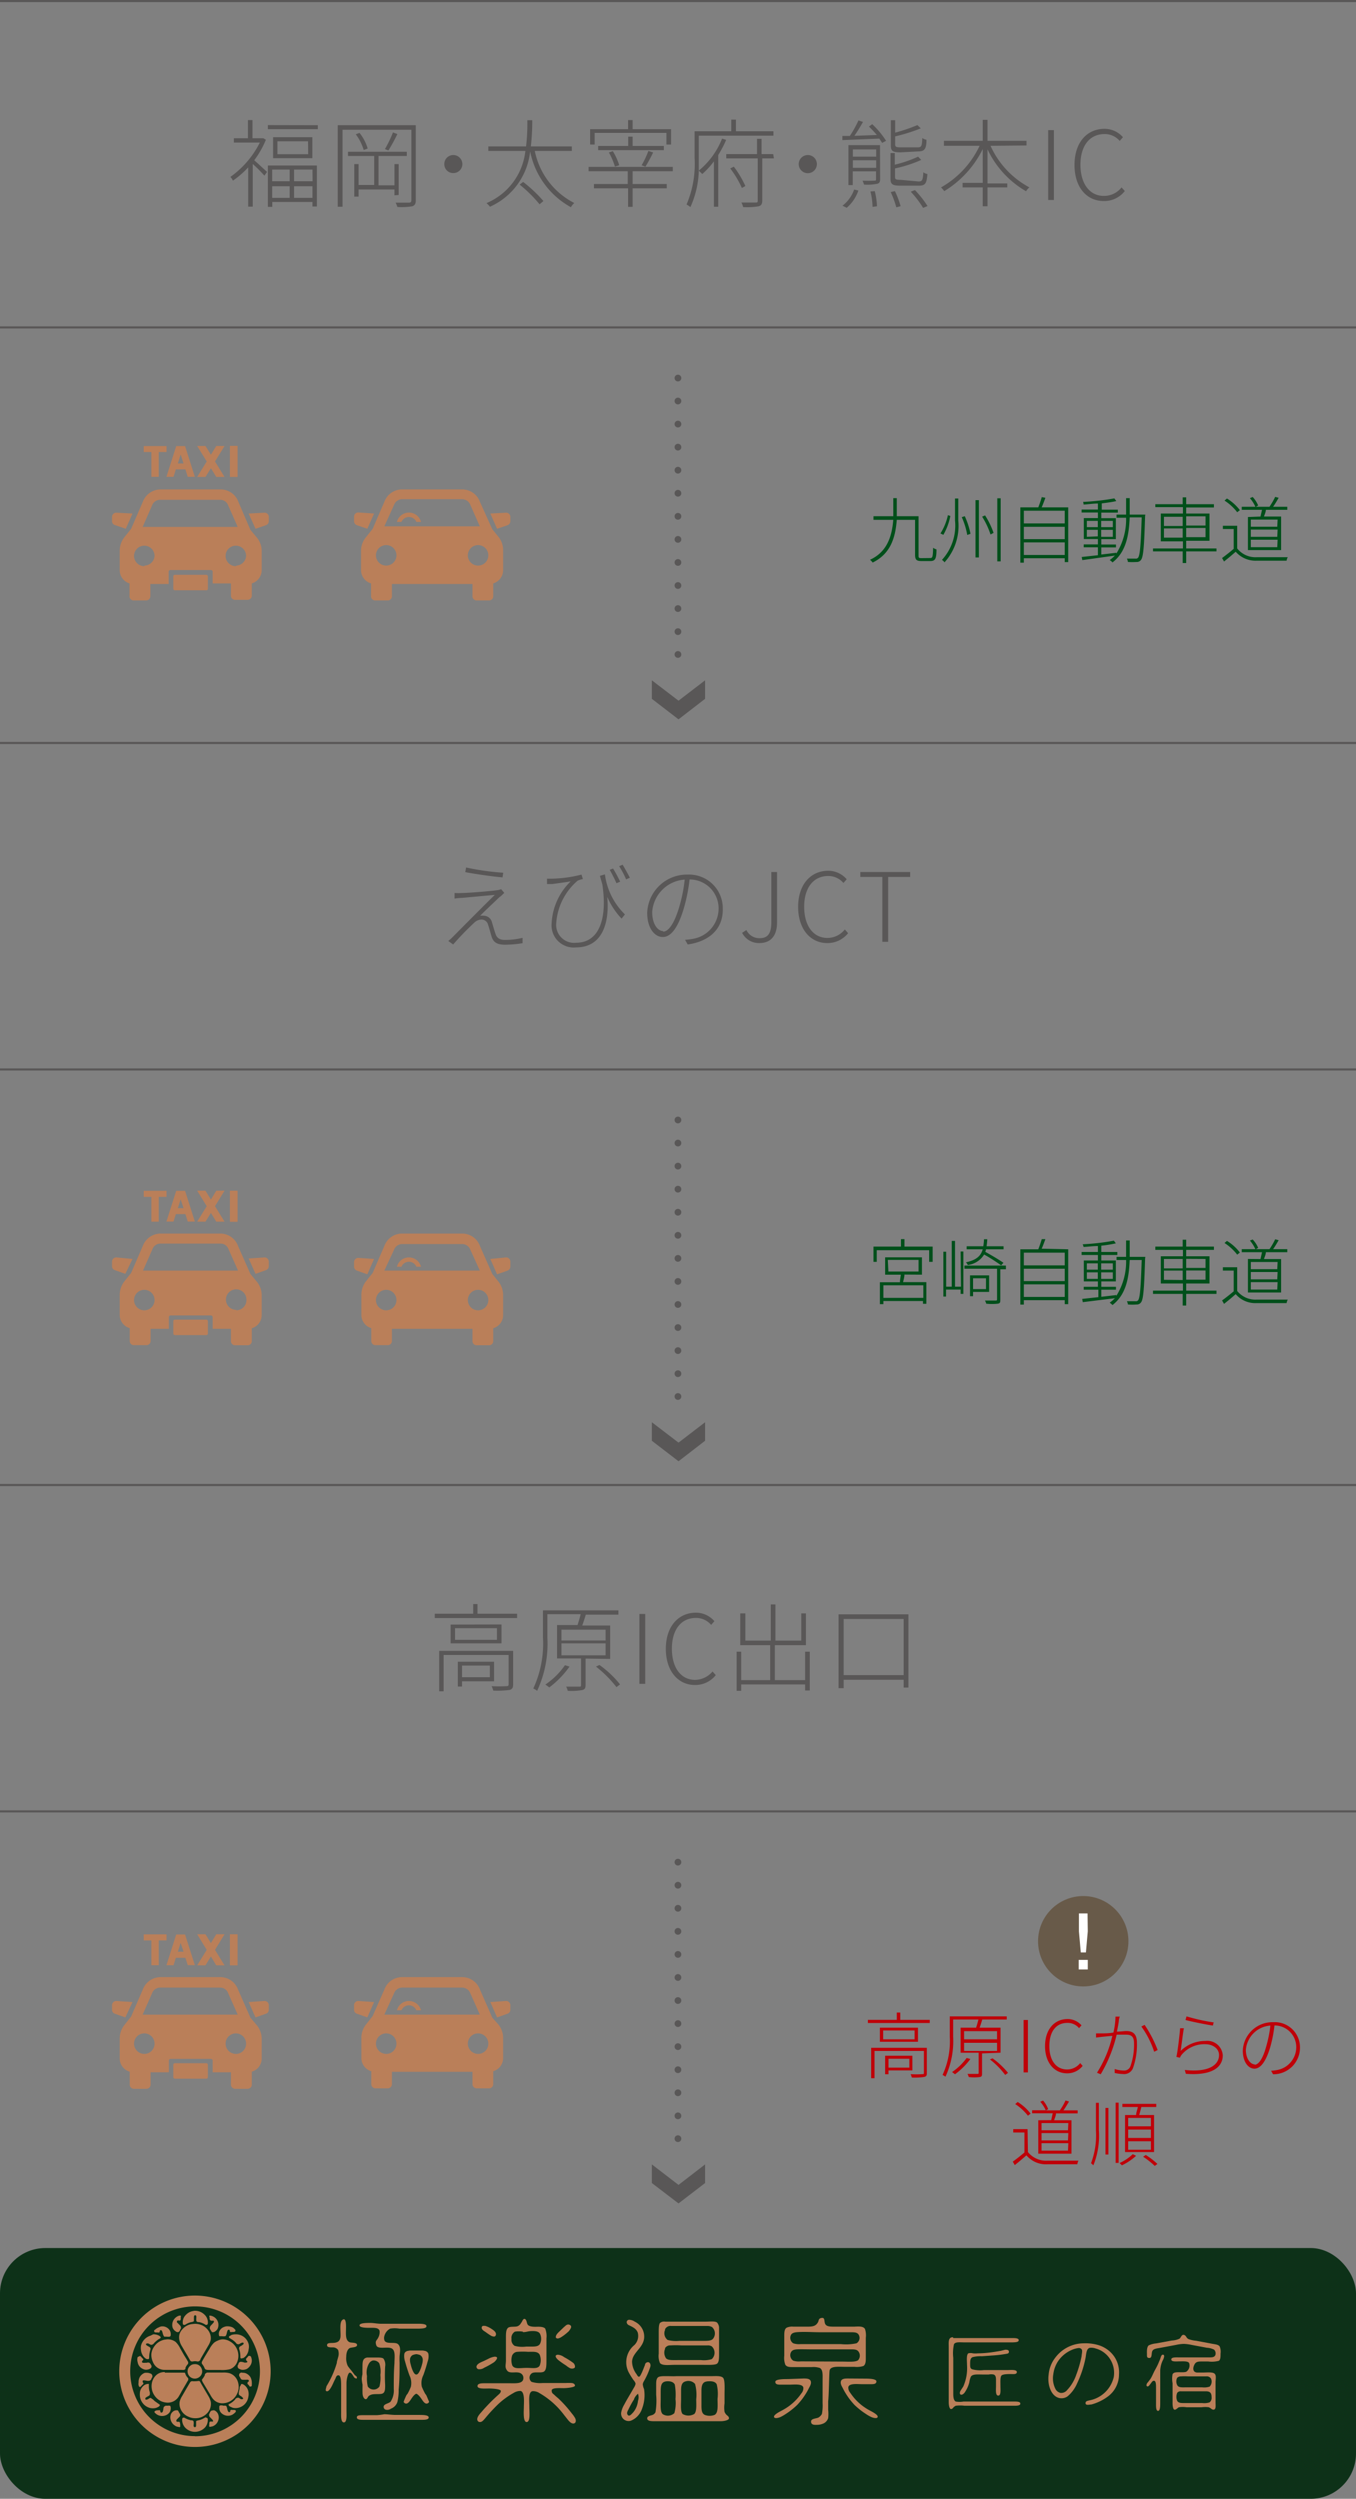 <?xml version="1.0" encoding="UTF-8"?>
<svg xmlns="http://www.w3.org/2000/svg" id="レイヤー_1" data-name="レイヤー 1" viewBox="0 0 116.43 214.54">
  <rect x="0" y="0" width="116.43" height="214.54" fill="#808080" stroke="none"/>
  <defs>
    <style>.cls-1,.cls-4,.cls-5{fill:none;stroke:#595757;}.cls-1{stroke-miterlimit:10;stroke-width:0.18px;}.cls-2{fill:#595757;}.cls-3{fill:#004f1a;}.cls-4,.cls-5{stroke-linecap:round;stroke-linejoin:round;stroke-width:0.58px;}.cls-5{stroke-dasharray:0 1.98;}.cls-6{fill:#0d3118;}.cls-7,.cls-8{fill:#ba7f59;}.cls-7{fill-rule:evenodd;}.cls-9{fill:#685a49;}.cls-10{fill:#fff;}.cls-11{fill:#bf0008;}</style>
  </defs>
  <line class="cls-1" y1="0.09" x2="116.43" y2="0.09"></line>
  <line class="cls-1" x1="116.43" y1="28.11" y2="28.11"></line>
  <line class="cls-1" y1="63.79" x2="116.43" y2="63.79"></line>
  <line class="cls-1" x1="116.43" y1="91.82" y2="91.82"></line>
  <line class="cls-1" y1="127.5" x2="116.43" y2="127.5"></line>
  <line class="cls-1" x1="116.43" y1="155.52" y2="155.52"></line>
  <path class="cls-2" d="M22.83,11.91a8,8,0,0,1-1,1.76c.28.24.93.85,1.1,1l-.23.32c-.19-.22-.68-.73-1-1v3.66h-.39V14.28A7.78,7.78,0,0,1,20,15.42a1.07,1.07,0,0,0-.22-.32,8,8,0,0,0,2.53-2.95H20.08v-.37h1.21V10.22h.39v1.56h.85l.08,0Zm4.46-1.25V11H23v-.35ZM23,14.12h4.21v3.52h-.38v-.39H23.38v.42H23Zm.37.35v1h1.5v-1Zm1.5,2.43v-1h-1.5v1Zm1.95-5.21v1.8H23.45v-1.8Zm-.37.35H23.82v1.11h2.64Zm.38,2.43H25.25v1h1.59Zm0,2.43v-1H25.25v1Z" transform="translate(0 0.09)"></path>
  <path class="cls-2" d="M35.7,17.12c0,.29-.09.43-.3.5a5.44,5.44,0,0,1-1.28.06,2.21,2.21,0,0,0-.15-.37c.54,0,1,0,1.14,0s.21-.05.21-.2V11.05H29.41v6.61H29v-7H35.7Zm-1.83-.44v-.5H30.79v.61h-.37V14h.37v1.79h1.34V13.3H29.88v-.36h5.05v.36H32.5v2.52h1.37V14h.36v2.65Zm-3-5.36a3.94,3.94,0,0,1,.7,1.34l-.34.13a4.39,4.39,0,0,0-.68-1.35Zm3.25.1a15.16,15.16,0,0,1-.77,1.41l-.3-.12a9.93,9.93,0,0,0,.69-1.43Z" transform="translate(0 0.09)"></path>
  <path class="cls-2" d="M39.7,14a.77.77,0,0,1-.78.77.76.76,0,0,1-.77-.77.77.77,0,0,1,.77-.78A.78.78,0,0,1,39.7,14Z" transform="translate(0 0.09)"></path>
  <path class="cls-2" d="M45.92,12.87a6.44,6.44,0,0,0,3.39,4.47,1.43,1.43,0,0,0-.29.36,7,7,0,0,1-3.5-4.8,5.87,5.87,0,0,1-3.45,4.76,1.74,1.74,0,0,0-.3-.31,5.5,5.5,0,0,0,3.34-4.48H41.93v-.39h3.24a17,17,0,0,0,.11-2.25h.42a19,19,0,0,1-.12,2.25H49.1v.39Zm-1,2.66a12.18,12.18,0,0,1,1.74,1.64l-.33.28a11.92,11.92,0,0,0-1.71-1.69Z" transform="translate(0 0.09)"></path>
  <path class="cls-2" d="M54.32,14.61v1.1h2.93v.37H54.32v1.59h-.39V16.08H51v-.37h2.9v-1.1H50.54v-.37h7.23v.37Zm-3.26-2.29h-.39V11h3.26v-.78h.39V11h3.3v1.32h-.4v-1H51.06ZM57,12.8H51.36v-.36h2.58v-.8h.38v.8H57ZM52.8,14.21A6.1,6.1,0,0,0,52.28,13l.34-.11a5.27,5.27,0,0,1,.55,1.21Zm2.29-.11a7.64,7.64,0,0,0,.58-1.23l.41.13a13.46,13.46,0,0,1-.66,1.22Z" transform="translate(0 0.09)"></path>
  <path class="cls-2" d="M62.35,11.92a9.56,9.56,0,0,1-.68,1.3v4.44H61.3v-3.9a6.72,6.72,0,0,1-1,1.09L60,14.56a8.06,8.06,0,0,1-.72,3.13,1.72,1.72,0,0,0-.33-.22,8.92,8.92,0,0,0,.69-4V11.18h3.15v-1h.4v1h3.22v.38H60v1.93c0,.32,0,.68,0,1.07A6.77,6.77,0,0,0,62,11.81Zm4.1,1.59h-1v3.61c0,.31-.09.44-.31.5a5.79,5.79,0,0,1-1.33.07,1.73,1.73,0,0,0-.15-.39c.57,0,1.06,0,1.21,0s.19,0,.19-.18V13.51H62.36v-.37H65V11.83h.39v1.31h1ZM63.7,16.05a8.47,8.47,0,0,0-1-1.68l.31-.15A8.74,8.74,0,0,1,64,15.88Z" transform="translate(0 0.09)"></path>
  <path class="cls-2" d="M70.14,14a.78.78,0,1,1-.78-.78A.78.78,0,0,1,70.14,14Z" transform="translate(0 0.09)"></path>
  <path class="cls-2" d="M74.89,10.57A7.27,7.27,0,0,1,76.08,12l-.34.18c-.06-.11-.15-.23-.24-.37l-3.17.13,0-.36h.64a9.26,9.26,0,0,0,.74-1.33l.39.13c-.22.38-.49.84-.74,1.19l1.93-.07a9.42,9.42,0,0,0-.68-.72Zm-2.55,7a3,3,0,0,0,1-1.39l.36.09a3.35,3.35,0,0,1-1,1.48Zm3.23-2.29c0,.25-.06.36-.25.41a4.36,4.36,0,0,1-1.13.07,2.37,2.37,0,0,0-.13-.34,9.78,9.78,0,0,0,1,0c.13,0,.16,0,.16-.14v-.66h-2V15.8h-.37V12.37h2.71Zm-2.34-2.54v.62h2v-.62Zm2,1.58v-.65h-2v.65Zm-.12,2a6.09,6.09,0,0,1,.19,1.3l-.38.05a6.19,6.19,0,0,0-.18-1.32Zm1.73,0a7.89,7.89,0,0,1,.49,1.29l-.37.1a8.55,8.55,0,0,0-.48-1.31Zm.49-3.33c-.67,0-.84-.1-.84-.59V10.23h.37V11.3a15,15,0,0,0,1.91-.65l.29.28a15.05,15.05,0,0,1-2.2.69v.68c0,.21.08.26.47.26h1.48c.3,0,.36-.11.38-.8a.89.89,0,0,0,.36.15c0,.8-.18,1-.71,1Zm1.54,2.5c.31,0,.37-.1.41-.79a.78.78,0,0,0,.35.15c-.06.81-.18,1-.73,1H77.3c-.66,0-.84-.11-.84-.6V13.05h.37v1a10.72,10.72,0,0,0,2-.69l.27.28a11.22,11.22,0,0,1-2.25.73v.74c0,.2.08.24.49.24Zm-.31.74a8.82,8.82,0,0,1,1.08,1.37l-.38.16a8.28,8.28,0,0,0-1.06-1.39Z" transform="translate(0 0.09)"></path>
  <path class="cls-2" d="M85.05,12.43A7.57,7.57,0,0,0,88.39,16a1.17,1.17,0,0,0-.29.33,8.19,8.19,0,0,1-3.31-3.6v2.93h1.7V16h-1.7v1.62h-.41V16H82.65v-.39h1.73V12.71a8.74,8.74,0,0,1-3.3,3.61A4,4,0,0,0,80.8,16a8,8,0,0,0,3.31-3.57H81.05V12h3.33v-1.8h.41V12h3.35v.4Z" transform="translate(0 0.09)"></path>
  <path class="cls-2" d="M90,11.08h.49v6H90Z" transform="translate(0 0.09)"></path>
  <path class="cls-2" d="M92.26,14.07c0-1.92,1.06-3.1,2.58-3.1a2.1,2.1,0,0,1,1.58.72l-.28.32a1.68,1.68,0,0,0-1.3-.59c-1.27,0-2.07,1-2.07,2.63s.79,2.68,2,2.68A1.91,1.91,0,0,0,96.3,16l.28.31a2.23,2.23,0,0,1-1.79.86C93.31,17.18,92.26,16,92.26,14.07Z" transform="translate(0 0.09)"></path>
  <path class="cls-2" d="M42.89,76.93c-.28.27-1.29,1.22-1.66,1.6a1.74,1.74,0,0,1,.32,0,.74.74,0,0,1,.7.6c.08.26.21.73.31,1s.3.48.79.48a6.34,6.34,0,0,0,1.52-.18l0,.46a9.64,9.64,0,0,1-1.5.13c-.59,0-1-.14-1.16-.7-.08-.25-.22-.79-.3-1a.58.58,0,0,0-.54-.46.91.91,0,0,0-.65.27A25.35,25.35,0,0,0,38.91,81l-.42-.3c.07-.06.19-.15.32-.28s2.83-2.86,3.68-3.68L39.66,77a4.82,4.82,0,0,0-.63.06l0-.48a4.54,4.54,0,0,0,.65,0c.52,0,2.46-.16,3-.24a1.26,1.26,0,0,0,.35-.09l.27.32C43.18,76.68,43,76.87,42.89,76.93Zm.32-2.09-.06.4c-.8-.07-2.19-.26-3.2-.45l.07-.4A21.8,21.8,0,0,0,43.21,74.84Z" transform="translate(0 0.09)"></path>
  <path class="cls-2" d="M53.66,78.42l-.29.36a6.33,6.33,0,0,1-1.23-1.87c.21,2.21-.41,4.34-2.67,4.34a1.9,1.9,0,0,1-2.11-2A5.4,5.4,0,0,1,49,75.58c-.48.09-1.24.18-1.57.23l-.46,0,0-.46h.43A11.11,11.11,0,0,0,49.93,75l.12.39c-.1,0-.33.08-.45.13a5.27,5.27,0,0,0-1.84,3.65,1.54,1.54,0,0,0,1.72,1.68c1.93,0,2.69-2,2.24-5l-.21-.74.43-.13A5.83,5.83,0,0,0,53.66,78.42Zm-.41-2.81-.32.13a12.32,12.32,0,0,0-.58-1.15l.29-.11A11.92,11.92,0,0,1,53.25,75.61Zm.83-.34-.32.14a7.5,7.5,0,0,0-.6-1.13l.3-.13C53.63,74.43,53.91,74.93,54.08,75.27Z" transform="translate(0 0.09)"></path>
  <path class="cls-2" d="M59.05,81l-.23-.4a6,6,0,0,0,.66-.08,2.64,2.64,0,0,0,2.22-2.58,2.48,2.48,0,0,0-2.49-2.52,15.09,15.09,0,0,1-.49,2.46c-.5,1.7-1.12,2.48-1.81,2.48s-1.34-.74-1.34-2.08A3.41,3.41,0,0,1,59.06,75a2.89,2.89,0,0,1,3,2.91C62.11,79.63,60.94,80.73,59.05,81Zm-2.11-1.1c.4,0,.92-.56,1.38-2.12a12.87,12.87,0,0,0,.47-2.35A3,3,0,0,0,56,78.2C56,79.36,56.54,79.85,56.94,79.85Z" transform="translate(0 0.09)"></path>
  <path class="cls-2" d="M63.72,80l.37-.24a1.22,1.22,0,0,0,1.14.7c.7,0,1-.41,1-1.38V74.78h.49v4.33c0,1-.42,1.77-1.53,1.77A1.62,1.62,0,0,1,63.72,80Z" transform="translate(0 0.09)"></path>
  <path class="cls-2" d="M68.53,77.77c0-1.91,1.07-3.1,2.59-3.1a2.1,2.1,0,0,1,1.58.73l-.28.32a1.71,1.71,0,0,0-1.3-.6c-1.27,0-2.07,1-2.07,2.64s.78,2.68,2,2.68a1.92,1.92,0,0,0,1.49-.73l.28.32a2.25,2.25,0,0,1-1.79.85C69.59,80.88,68.53,79.69,68.53,77.77Z" transform="translate(0 0.09)"></path>
  <path class="cls-2" d="M75.76,75.2H73.87v-.42h4.28v.42H76.26v5.57h-.5Z" transform="translate(0 0.09)"></path>
  <path class="cls-2" d="M44.4,138.46v.37H37.33v-.37h3.3v-.83H41v.83Zm-.34,6.07c0,.26-.06.39-.28.47a8,8,0,0,1-1.43.06,1.46,1.46,0,0,0-.14-.38,12.28,12.28,0,0,0,1.27,0c.16,0,.19-.05.19-.16V142H38.09v3.12h-.38v-3.47h6.35Zm-1-5.15V141H38.69v-1.61Zm-.39.32h-3.6v1h3.6Zm-3,4.56v.45h-.36v-2.13h3.11v1.68Zm0-1.35v1h2.39v-1Z" transform="translate(0 0.09)"></path>
  <path class="cls-2" d="M50.28,142.31v2.27c0,.25-.06.37-.27.43a5.22,5.22,0,0,1-1.26.07,1.48,1.48,0,0,0-.14-.36h1.12c.13,0,.16,0,.16-.15v-2.27H47.83v-2.87h1.76c.09-.28.2-.64.27-.93H47v2a9.6,9.6,0,0,1-.88,4.58,1.32,1.32,0,0,0-.33-.2,9.16,9.16,0,0,0,.83-4.39v-2.32H53.1v.37H50.3c-.1.32-.2.65-.31.93h2.4v2.87ZM48.9,143a8,8,0,0,1-1.74,1.79c-.07-.07-.24-.18-.33-.25a6.47,6.47,0,0,0,1.68-1.66Zm-.69-2.24H52v-.93H48.21Zm0,1.27H52V141H48.21Zm3.26.83a8.69,8.69,0,0,1,1.77,1.67l-.31.23A9.94,9.94,0,0,0,51.17,143Z" transform="translate(0 0.09)"></path>
  <path class="cls-2" d="M54.9,138.48h.5v6h-.5Z" transform="translate(0 0.09)"></path>
  <path class="cls-2" d="M57.17,141.47c0-1.91,1.07-3.1,2.59-3.1a2.09,2.09,0,0,1,1.58.73l-.28.32a1.69,1.69,0,0,0-1.3-.6c-1.27,0-2.07,1-2.07,2.64s.78,2.68,2,2.68a2,2,0,0,0,1.49-.72l.28.31a2.25,2.25,0,0,1-1.79.85C58.23,144.58,57.17,143.39,57.17,141.47Z" transform="translate(0 0.09)"></path>
  <path class="cls-2" d="M69.53,141.72v3.33h-.4v-.52H63.64v.55h-.39v-3.36h.39v2.44h2.49v-3H63.56v-2.73H64v2.34h2.18v-3.11h.4v3.11H68.8v-2.34h.4v2.73H66.53v3h2.6v-2.44Z" transform="translate(0 0.09)"></path>
  <path class="cls-2" d="M78,138.51v6.29h-.41v-.67H72.44v.72H72v-6.34Zm-.41,5.22v-4.82H72.44v4.82Z" transform="translate(0 0.09)"></path>
  <path class="cls-3" d="M80.08,106.94v1.31h-.3v-1h-4.5v1H75v-1.31h2.36v-.64h.3v.64Zm-2.42,2.4c0,.21-.08.45-.12.65h2v1.86h-.29v-.24H75.85v.27h-.3V110h1.72c0-.2.06-.45.08-.65H76v-1.49h3.16v1.49Zm1.62.92H75.85v1.08h3.43Zm-3-1.18h2.59v-1H76.23Z" transform="translate(0 0.09)"></path>
  <path class="cls-3" d="M82.48,107.36h.24V111h-.24v-.37H81.23v.6H81v-3.85h.24v3h.48v-3.93H82v3.93h.51Zm3.89,1.53h-.48v2.61c0,.2,0,.3-.21.34a4.53,4.53,0,0,1-1,0,1,1,0,0,0-.11-.27h.91c.1,0,.13,0,.13-.12v-2.61h-2.8v-.27h3.56Zm-.41-.34a15.2,15.2,0,0,0-1.46-.93,1.92,1.92,0,0,1-1.4.9.94.94,0,0,0-.16-.23c.89-.2,1.27-.53,1.44-1.12H83v-.26h1.43a5.07,5.07,0,0,0,.06-.6h.28a5.07,5.07,0,0,1-.06.6h1.46v.26H84.66a1,1,0,0,1-.06.22c.53.29,1.2.69,1.56.94Zm-2.41,2.28v.37h-.26v-1.79h1.64v1.42Zm0-1.17v.93h1.11v-.93Z" transform="translate(0 0.09)"></path>
  <path class="cls-3" d="M91.72,107.17v4.71h-.3v-.34H87.91v.38h-.3v-4.75h1.54c.11-.27.23-.63.3-.87l.31,0c-.1.27-.21.58-.32.82Zm-3.81.29v1.09h3.51v-1.09Zm0,1.38v1.06h3.51v-1.06Zm3.51,2.42v-1.08H87.91v1.08Z" transform="translate(0 0.09)"></path>
  <path class="cls-3" d="M98.32,108c-.08,2.64-.15,3.48-.35,3.73a.43.43,0,0,1-.38.18,4.69,4.69,0,0,1-.74,0,1,1,0,0,0-.09-.28c.32,0,.62,0,.74,0a.23.23,0,0,0,.22-.08c.16-.2.23-1.05.31-3.46H97c-.07,1.65-.35,3-1.48,3.87a1,1,0,0,0-.24-.2,3.41,3.41,0,0,0,.45-.39l-2.76.34-.05-.28,1.39-.15v-.64H93.05v-.25h1.22v-.46H93.06v-1.8h1.21v-.47h-1.4v-.26h1.4v-.51c-.41,0-.84.06-1.23.08a.9.9,0,0,0-.08-.23,19.67,19.67,0,0,0,2.68-.31l.17.23a10.27,10.27,0,0,1-1.25.2v.54h1.38v.26H94.56v.47h1.25v1.8H94.56v.46h1.26v.25H94.56v.61l1.29-.15v.07a5.51,5.51,0,0,0,.84-3.08h-.82v-.27h.82c0-.46,0-.93,0-1.41H97c0,.48,0,.95,0,1.41h1.34Zm-5,.92h.94v-.54h-.94Zm.94.79v-.56h-.94v.56Zm.29-1.33v.54h1v-.54Zm1,.77h-1v.56h1Z" transform="translate(0 0.09)"></path>
  <path class="cls-3" d="M104.45,111h-2.6v1h-.3v-1H99v-.28h2.57v-.61h-1.9v-2.34h1.9v-.55H99.2v-.28h2.35v-.59h.3v.59h2.38v.28h-2.38v.55h2v2.34h-2v.61h2.6Zm-4.51-2.19h1.61V108H99.94Zm1.61,1V109H99.94v.79Zm.3-1.82v.78h1.66V108Zm1.66,1h-1.66v.79h1.66Z" transform="translate(0 0.09)"></path>
  <path class="cls-3" d="M106.23,110.75a2,2,0,0,0,1.67.74c.63,0,2,0,2.67,0a1,1,0,0,0-.1.3c-.63,0-1.92,0-2.57,0a2.2,2.2,0,0,1-1.8-.77c-.31.28-.65.56-1,.84l-.17-.3c.29-.2.66-.5,1-.78V109H105v-.29h1.23Zm0-3.12a4.43,4.43,0,0,0-1.09-1l.21-.18a4,4,0,0,1,1.11,1Zm2,.38.13-.59h-1.74v-.26h1.17a3.12,3.12,0,0,0-.47-.74l.24-.09a2.39,2.39,0,0,1,.47.72l-.2.11H109a5.64,5.64,0,0,0,.49-.85l.3.08c-.15.26-.32.55-.48.77h1.22v.26h-1.84c0,.2-.11.41-.16.59H110v2.87h-2.85V108Zm1.47.25H107.4v.62h2.27Zm0,.86H107.4v.63h2.27Zm0,.87H107.4v.64h2.27Z" transform="translate(0 0.09)"></path>
  <line class="cls-4" x1="58.21" y1="32.46" x2="58.21" y2="32.46"></line>
  <line class="cls-5" x1="58.21" y1="34.43" x2="58.21" y2="55.21"></line>
  <line class="cls-4" x1="58.21" y1="56.19" x2="58.21" y2="56.19"></line>
  <polygon class="cls-2" points="60.54 60 58.26 61.76 55.97 60 55.97 58.41 58.26 60.16 60.54 58.41 60.54 60"></polygon>
  <line class="cls-4" x1="58.21" y1="96.16" x2="58.21" y2="96.16"></line>
  <line class="cls-5" x1="58.21" y1="98.14" x2="58.21" y2="118.91"></line>
  <line class="cls-4" x1="58.21" y1="119.9" x2="58.21" y2="119.9"></line>
  <polygon class="cls-2" points="60.54 123.7 58.26 125.46 55.97 123.7 55.97 122.11 58.26 123.86 60.54 122.11 60.54 123.7"></polygon>
  <line class="cls-4" x1="58.21" y1="159.88" x2="58.21" y2="159.88"></line>
  <line class="cls-5" x1="58.21" y1="161.86" x2="58.21" y2="182.63"></line>
  <line class="cls-4" x1="58.21" y1="183.62" x2="58.21" y2="183.62"></line>
  <polygon class="cls-2" points="60.54 187.43 58.26 189.18 55.97 187.43 55.97 185.83 58.26 187.59 60.54 185.83 60.54 187.43"></polygon>
  <rect class="cls-6" y="193.01" width="116.43" height="21.53" rx="3.89"></rect>
  <path class="cls-7" d="M81.85,200.65c.19,0,.51,0,.74,0h4.34c.21,0,.54,0,.54.18s-.3.18-.51.19c-.7,0-1.44,0-2.09,0H82.78c-.35,0-.75-.06-.87.16a3.65,3.65,0,0,0-.06,1.17v2.45c0,.18,0,.39,0,.6s0,.59.21.7a2,2,0,0,0,.67,0h4.34c.24,0,.54,0,.54.18s-.33.18-.52.18H82.81a3,3,0,0,0-.74,0,.66.66,0,0,0-.21.15s-.09.15-.22.13-.18-.35-.18-.59c0-1.57,0-3.12,0-4.7,0-.43-.07-.88.37-.87Z" transform="translate(0 0.09)"></path>
  <path class="cls-7" d="M93.08,201.1a3.9,3.9,0,0,1,1.25.16,2.56,2.56,0,0,1,.91.5,2.39,2.39,0,0,1,.84,2,2.35,2.35,0,0,1-.93,1.89,4.24,4.24,0,0,1-1.43.7c-.15,0-.49.11-.51-.09s.17-.22.33-.26a2.65,2.65,0,0,0,2.09-2,2.19,2.19,0,0,0-.49-1.78,2.12,2.12,0,0,0-1.08-.68,1.06,1.06,0,0,0-.5-.05c-.3.09-.29.56-.36.91a9.36,9.36,0,0,1-.72,2.15,3,3,0,0,1-.81,1.1.9.9,0,0,1-.75.14c-.67-.18-1-1.11-.88-2a2.72,2.72,0,0,1,.52-1.39,3.08,3.08,0,0,1,2.08-1.27A3.29,3.29,0,0,1,93.08,201.1Zm-1.08.58a2.68,2.68,0,0,0-1.18,1,2.64,2.64,0,0,0-.38,1.08,2,2,0,0,0,.17,1.23.65.65,0,0,0,.46.37.66.66,0,0,0,.57-.26,3.59,3.59,0,0,0,.77-1.3,9.61,9.61,0,0,0,.46-1.6c0-.17.1-.46,0-.59a.31.31,0,0,0-.3-.1A2,2,0,0,0,92,201.68Z" transform="translate(0 0.09)"></path>
  <path class="cls-7" d="M86.31,201.65c.12,0,.32,0,.32.17s-.15.17-.26.19a10.45,10.45,0,0,1-1.21.14l-.85.06a2.85,2.85,0,0,0-.81.08c-.18.1-.2.27-.2.56s0,.4.17.48a2.61,2.61,0,0,0,1,.07l1,0,1,0c.27,0,.83-.07.84.16s-.32.18-.54.18-.66,0-.78.13-.09.57-.09.91.06.81-.19.81-.19-.52-.19-.79v-.49c0-.24,0-.45-.2-.53a1.1,1.1,0,0,0-.43,0h-.47c-.47,0-.91-.06-1.06.19a1.78,1.78,0,0,0-.13.48,2.78,2.78,0,0,1-.37.83.54.54,0,0,1-.14.16.26.26,0,0,1-.22.07c-.13-.05-.1-.23,0-.38l.21-.32a3.91,3.91,0,0,0,.32-1.85c0-.32-.07-.86.11-1a.84.84,0,0,1,.4,0,1.92,1.92,0,0,0,.42,0c.69,0,1.38-.11,2-.22Z" transform="translate(0 0.09)"></path>
  <path class="cls-7" d="M101.59,200.37c.11,0,.19.06.25.15a.55.55,0,0,0,.19.21,2.45,2.45,0,0,0,.67.15l1.38.26c.28.05.55.07.65.24a1.18,1.18,0,0,1,.07.6c0,.28,0,.51-.14.62a2.36,2.36,0,0,1-.92.06h-.49c-.31,0-.5,0-.64.18a1,1,0,0,0-.12.25c-.08.27,0,.49.28.52h.51c.32,0,.82-.06,1,.09s.09.49.09.76,0,.56,0,.84,0,.55,0,.85.06.63-.17.65a.33.33,0,0,1-.21-.09,1.06,1.06,0,0,0-.2-.12,2.4,2.4,0,0,0-.62,0h-1.3a2.11,2.11,0,0,0-.64,0c-.13.05-.24.23-.38.21s-.18-.37-.17-.66c0-.51,0-1.09,0-1.61a2.13,2.13,0,0,1,0-.78.32.32,0,0,1,.1-.1c.23-.14.82,0,1.08-.11a.65.65,0,0,0,.24-.75c-.11-.17-.48-.14-.78-.14s-.74.06-.75-.16.43-.18.79-.18l1,0c.42,0,1,0,1.42,0,.28,0,.48,0,.57-.19a.45.45,0,0,0-.11-.48,1.66,1.66,0,0,0-.62-.16l-1.29-.24a4,4,0,0,0-.68-.09,3.71,3.71,0,0,0-.69.09l-1.29.24c-.3.06-.61.07-.72.27s0,.61-.26.61-.2-.18-.21-.4,0-.56.15-.68a1.81,1.81,0,0,1,.63-.17l1.36-.25a1.77,1.77,0,0,0,.64-.15C101.39,200.64,101.42,200.41,101.59,200.37Zm-.52,3.7a.7.7,0,0,0,0,.6c.11.25.42.21.79.21h1.37a1.48,1.48,0,0,0,.63-.06.62.62,0,0,0,.12-.69.42.42,0,0,0-.41-.19c-.54,0-1,0-1.55,0a4.27,4.27,0,0,0-.62,0A.43.43,0,0,0,101.07,204.07Zm0,1.31a.88.88,0,0,0,0,.64c.11.24.41.21.79.21h1.37a1.48,1.48,0,0,0,.63-.06.5.5,0,0,0,.17-.45c0-.35-.13-.49-.45-.5-.54,0-1.05,0-1.55,0-.2,0-.45,0-.63,0A.36.36,0,0,0,101.06,205.38Z" transform="translate(0 0.09)"></path>
  <path class="cls-7" d="M99.91,202.09c.11.11,0,.25,0,.34a2.26,2.26,0,0,0-.29,1c0,.91,0,1.8,0,2.78,0,.26,0,.68-.18.69s-.18-.33-.18-.55c0-.53,0-.94,0-1.46,0-.21,0-.54-.15-.57s-.22.13-.31.24-.19.29-.31.23,0-.29.07-.34l.22-.29c.14-.22.23-.46.34-.67s.24-.43.34-.67.1-.24.15-.36S99.71,202,99.91,202.09Z" transform="translate(0 0.09)"></path>
  <path class="cls-7" d="M71.23,203.45c.06-.42.8-.33,1.34-.33h.81a1.89,1.89,0,0,0,.75-.07c.23-.14.21-.49.21-.82v-1.61a1.76,1.76,0,0,0-.07-.75c-.15-.25-.53-.22-.92-.2H71.69c-.4,0-.71,0-.83-.22s0-.57-.3-.53-.24.21-.32.36c-.17.31-.39.39-.88.39s-.83,0-1.24,0a1.19,1.19,0,0,0-.56.08c-.21.11-.22.4-.22.74v1.68a1.69,1.69,0,0,0,.09.77c.15.22.41.2.79.2s1,0,1.5,0a1.74,1.74,0,0,1,.68.08c.28.17.23.63.23,1.08,0,.71,0,1.26,0,1.94a3.86,3.86,0,0,1-.06.93.83.83,0,0,1-.29.3c-.2.1-.64.08-.64.35s.24.29.47.28a1.4,1.4,0,0,0,.62-.13.76.76,0,0,0,.38-.45,3.24,3.24,0,0,0,0-.71v-.74C71.17,205.64,71.19,203.73,71.23,203.45Zm-3.31-3.08c.08-.13.21-.19.45-.22.64-.06,1.39,0,2,0,.22,0,.43,0,.65,0h2c.37,0,.64,0,.75.3a.54.54,0,0,1-.23.65,4.33,4.33,0,0,1-1.33.07H68.73a1.58,1.58,0,0,1-.62-.07A.56.56,0,0,1,67.92,200.37Zm.84,2.28a1.56,1.56,0,0,1-.65-.06.56.56,0,0,1-.21-.69c.08-.18.23-.26.51-.28s.93,0,1.37,0c1.12,0,2.23,0,3.38,0,.31,0,.42.05.52.15a.59.59,0,0,1,0,.78c-.22.18-.87.12-1.32.12Z" transform="translate(0 0.09)"></path>
  <path class="cls-7" d="M30.63,204.12c-.2,0-.24-.13-.31-.23s-.15-.27-.29-.27-.28.54-.28.9v2.37c0,.34.06,1-.22,1s-.24-.58-.24-.89c0-.87,0-1.38,0-2.23,0-.32,0-.9-.21-.92s-.23.19-.3.32c-.15.28-.23.53-.41.81-.08.11-.2.28-.34.23s0-.32,0-.42a8.21,8.21,0,0,0,.89-2c0-.14.07-.31.11-.48a1,1,0,0,0,0-.64.54.54,0,0,0-.47-.22c-.24,0-.48,0-.48-.19s.24-.18.37-.19c.43,0,.69-.07.77-.43s-.12-1.3.17-1.54.32.25.32.58c0,.6-.09,1.16.32,1.33.15.06.62,0,.63.23s-.47.19-.63.27-.3.34-.3.74a1.56,1.56,0,0,0,.12.77c.12.2.29.37.42.55l.21.28C30.58,203.89,30.69,204,30.63,204.12Z" transform="translate(0 0.09)"></path>
  <path class="cls-7" d="M57.12,199.24c1.1,0,2.34,0,3.49,0,.35,0,.89-.08,1,.13a.73.73,0,0,1,.13.35c0,.15,0,.3,0,.47V202c0,.36,0,.68-.15.83s-.75.12-1.16.12H57.89c-.42,0-1,.09-1.22-.15a1.55,1.55,0,0,1-.11-.81v-1.79c0-.34,0-.67.1-.84A.56.56,0,0,1,57.12,199.24Zm0,.68a.72.72,0,0,0,.2.89,2.77,2.77,0,0,0,1,.08h2.06c.38,0,.7,0,.85-.19a.73.73,0,0,0-.1-1,.82.82,0,0,0-.35-.09c-.48,0-.89,0-1.34,0s-1.28,0-1.81,0A.52.52,0,0,0,57.09,199.92Zm0,1.62a.86.86,0,0,0,.07.85c.18.18.56.15,1,.15h2a2.31,2.31,0,0,0,.92-.08.74.74,0,0,0,0-1.1.64.64,0,0,0-.36-.08c-.77,0-1.5,0-2.26,0a7,7,0,0,0-.92,0A.5.5,0,0,0,57.09,201.54Z" transform="translate(0 0.09)"></path>
  <path class="cls-7" d="M32.83,199.42c.24,0,.63,0,1,0h2c.3,0,.78,0,.79.2s-.35.21-.63.22c-.63,0-1.09,0-1.7,0a2.4,2.4,0,0,0-.79,0,1,1,0,0,0-.5.64.64.64,0,0,0,0,.34c.12.41.91.12,1.17.35s.18.63.14,1a5.76,5.76,0,0,0,0,.59c0,.74,0,1.54-.08,2.31a4.19,4.19,0,0,1-.11,1.07.91.91,0,0,1-.55.57.55.55,0,0,1-.4.1.25.25,0,0,1-.23-.25c0-.26.4-.27.59-.44a1.72,1.72,0,0,0,.28-1.1c0-.77,0-1.43.06-2.21,0-.52.11-1.11-.26-1.28s-1.17.12-1.3-.26.05-.42.14-.61a1,1,0,0,0,.14-.64c-.1-.28-.46-.25-.85-.25-.23,0-.87,0-.87-.21s.6-.21.92-.21S32.48,199.44,32.83,199.42Z" transform="translate(0 0.09)"></path>
  <path class="cls-7" d="M31.53,202.32c.2,0,.49,0,.77,0s.52,0,.63.1a.93.93,0,0,1,.14.67,13.88,13.88,0,0,0,0,1.58c0,.35,0,.64-.22.74s-.72,0-1,.11-.23.21-.36.34-.35-.09-.36-.46,0-.54,0-.75a3.14,3.14,0,0,1-.07-.51,2.5,2.5,0,0,1,.06-.38c0-.13,0-.26,0-.41C31.14,202.83,31.06,202.39,31.53,202.32Zm.15.52a1.5,1.5,0,0,0-.17,1.07,3.13,3.13,0,0,0,.07.9.61.61,0,0,0,1,0,2.85,2.85,0,0,0,.08-1,2.06,2.06,0,0,0-.1-1,.59.59,0,0,0-.57-.23A.57.57,0,0,0,31.68,202.84Z" transform="translate(0 0.09)"></path>
  <path class="cls-7" d="M58.1,203.92c.3,0,.67,0,1,0l1,0,1,0c.35,0,.84-.05,1,.16s.11,1,.11,1.42v.76a2.49,2.49,0,0,0,0,.72.73.73,0,0,0,.19.28c.08.07.2.14.19.29s-.41.24-.72.24-.66,0-.93,0-.63,0-.94,0-.64,0-.91,0c-.58,0-1.22,0-1.87,0-.24,0-.58,0-.94,0s-.7,0-.71-.24.38-.24.52-.33a.52.52,0,0,0,.19-.2,5.85,5.85,0,0,0,.06-1.51v-.79c0-.28,0-.51.12-.66s.46-.14.78-.14S57.8,203.94,58.1,203.92Zm2.42.5c-.25.13-.29.41-.29.77v1.28c0,.42.05.67.29.78a1.19,1.19,0,0,0,.83,0c.34-.17.26-.82.26-1.39a3.52,3.52,0,0,0-.07-1.24c-.12-.23-.39-.27-.68-.26A1,1,0,0,0,60.52,204.42Zm-3.79.76v.72c0,.44-.06,1.07.17,1.28a.82.82,0,0,0,1-.08,3.1,3.1,0,0,0,.1-1.21,5,5,0,0,0-.06-1.25c-.15-.29-.53-.3-.77-.27C56.78,204.44,56.74,204.73,56.73,205.18Zm1.75,0v.7c0,.43-.07,1.06.13,1.29a1,1,0,0,0,1,0c.23-.21.17-.85.17-1.26a3.62,3.62,0,0,0-.1-1.32.76.76,0,0,0-.78-.23C58.54,204.44,58.48,204.72,58.48,205.16Z" transform="translate(0 0.09)"></path>
  <path class="cls-7" d="M69,204.12c.22,0,.53,0,.61.22s-.07.45-.16.62a5.89,5.89,0,0,1-1,1.43,6.31,6.31,0,0,1-.91.73,3.78,3.78,0,0,1-.51.3c-.12.06-.53.19-.57,0s.49-.45.69-.56a4.57,4.57,0,0,0,1.67-1.48.67.67,0,0,0,.16-.47c-.06-.36-.8-.26-1.19-.26h-.72c-.25,0-.5,0-.5-.24s.73-.24,1.09-.24Z" transform="translate(0 0.09)"></path>
  <path class="cls-7" d="M72.82,204.12c-.22,0-.53,0-.61.22s.07.45.16.62a5.89,5.89,0,0,0,1,1.43,6.31,6.31,0,0,0,.91.73,3.78,3.78,0,0,0,.51.3c.12.06.53.19.57,0s-.49-.45-.69-.56A4.57,4.57,0,0,1,73,205.34a.67.67,0,0,1-.16-.47c.06-.36.8-.26,1.19-.26h.72c.25,0,.5,0,.5-.24s-.73-.24-1.09-.24Z" transform="translate(0 0.09)"></path>
  <path class="cls-7" d="M33,207.19c.28,0,.63.06,1,.06.69,0,1.27,0,2,0,.31,0,.8,0,.81.21s-.36.21-.61.21H31.25c-.28,0-.6,0-.61-.2s.25-.19.45-.2c.45,0,.85,0,1.28,0A5.35,5.35,0,0,0,33,207.19Z" transform="translate(0 0.09)"></path>
  <path class="cls-7" d="M35.09,203.28c.11-.05,0,.05.09.09l.16.18c.09.1.19.26.41.24s.42-.59.49-.89a1.27,1.27,0,0,0,.06-.39.47.47,0,0,0-.23-.4,1.3,1.3,0,0,0-.62-.08c-.12,0-.54,0-.55-.15s.32-.15.52-.15l.67,0c.32,0,.59,0,.69.26a1.29,1.29,0,0,1-.06.67c-.11.41-.23.78-.37,1.17a1.52,1.52,0,0,0-.13,1,5.34,5.34,0,0,0,.4.79c.06.14.15.46,0,.51s-.36-.32-.39-.37-.2-.35-.4-.35-.4.29-.51.45-.31.52-.55.39,0-.27,0-.36c.22-.38.57-.65.67-1.11a1.22,1.22,0,0,0-.24-.86c-.05-.1,0-.19,0-.28S35,203.41,35.09,203.28Z" transform="translate(0 0.09)"></path>
  <path class="cls-7" d="M36.39,203.28c-.11-.05,0,.05-.07.09l-.16.18c-.09.1-.19.26-.42.24s-.41-.59-.48-.89a1.27,1.27,0,0,1-.06-.39.47.47,0,0,1,.23-.4,1.3,1.3,0,0,1,.62-.08c.12,0,.54,0,.55-.15s-.32-.15-.52-.15l-.68,0c-.31,0-.59,0-.68.26a1.41,1.41,0,0,0,.06.67c.11.41.23.78.37,1.17a1.52,1.52,0,0,1,.13,1,4.52,4.52,0,0,1-.4.79c-.07.14-.16.46,0,.51s.36-.32.39-.37.2-.35.39-.35.41.29.52.45.31.52.55.39,0-.27,0-.36c-.23-.38-.58-.65-.68-1.11a1.33,1.33,0,0,1,.23-.86c.06-.1,0-.19,0-.28S36.46,203.41,36.39,203.28Z" transform="translate(0 0.09)"></path>
  <path class="cls-7" d="M34.91,205.54a4.51,4.51,0,0,0-.21.47c0,.08.27-.23.27-.23S35.11,205.27,34.91,205.54Z" transform="translate(0 0.09)"></path>
  <path class="cls-7" d="M36.59,205.54a4.73,4.73,0,0,1,.2.47c0,.08-.26-.23-.26-.23S36.39,205.27,36.59,205.54Z" transform="translate(0 0.09)"></path>
  <path class="cls-7" d="M54,199.08a.87.87,0,0,1,.5.16,1.42,1.42,0,0,1,.81,1.39c-.06.69-.64,1.07-.9,1.56a1.13,1.13,0,0,0-.14.48,1.85,1.85,0,0,0,.37,1.06c.06.09.13.24.22.24s.16-.17.22-.29c.13-.27.18-.43.3-.72,0-.12.11-.24.26-.24s.27.19.19.42a6.49,6.49,0,0,1-.55,1.23.69.69,0,0,0-.09.25,1.38,1.38,0,0,0,.11.41,3.26,3.26,0,0,1-.17,1.68,1.69,1.69,0,0,1-.88,1,.64.64,0,0,1-.91-.69,2.07,2.07,0,0,1,.26-.66c.28-.53.53-.92.83-1.45a1,1,0,0,0,.14-.32c0-.15-.16-.3-.25-.44s-.2-.3-.26-.42a1.9,1.9,0,0,1,.41-2.48,1.1,1.1,0,0,0,.29-1.07c-.13-.34-.42-.47-.75-.63a.31.31,0,0,1-.2-.25A.21.21,0,0,1,54,199.08Zm.46,6.8a7.58,7.58,0,0,0-.49.88c-.08.15-.2.34-.06.5s.34-.11.45-.22a1.86,1.86,0,0,0,.42-1,.91.91,0,0,0,0-.61h0A1.26,1.26,0,0,0,54.44,205.88Z" transform="translate(0 0.09)"></path>
  <path class="cls-7" d="M45,199c.24,0,.2.36.32.51s.44.18.74.17.6,0,.75.15a1.75,1.75,0,0,1,.11.84v1.86c0,.46,0,.86-.22,1s-.73,0-1,.12a.46.46,0,0,0-.06.76,2.49,2.49,0,0,0,.94.1l1,0h1a4.09,4.09,0,0,1,.5,0c.1,0,.29.07.29.22s-.68.22-1,.22-1-.05-1,.2.12.27.24.39.24.21.33.29a10.67,10.67,0,0,1,1.18,1.32,2.19,2.19,0,0,1,.26.37c.1.19.08.42-.1.46s-.35-.11-.5-.29l-.35-.44a7,7,0,0,0-2.1-1.87,1,1,0,0,0-.62-.17c-.36.09-.26.82-.26,1.32s.1,1.32-.23,1.33-.24-1-.24-1.31.1-1.29-.29-1.36a1.1,1.1,0,0,0-.59.17,6.75,6.75,0,0,0-1.36,1,14.63,14.63,0,0,0-1.11,1.21c-.15.17-.28.33-.49.28a.2.2,0,0,1-.12-.09c-.17-.25.21-.63.32-.76a15.34,15.34,0,0,1,1.44-1.47c.09-.08.24-.21.22-.35s-.63-.2-1-.2-1,.06-1-.21.47-.24.77-.24h1l1,0c.51,0,1.15.06,1.17-.43a.45.45,0,0,0-.26-.44c-.35-.17-.9.08-1.13-.21s-.11-.5-.11-.88v-1.95c0-.34,0-.68.17-.84s.63-.06.84-.15a.57.57,0,0,0,.29-.28C44.83,199.27,44.86,199.07,45,199Zm-.11,1.1a2.08,2.08,0,0,0-.68,0,.62.62,0,0,0-.29.63.6.6,0,0,0,.27.59,2.62,2.62,0,0,0,1,.06h.53c.34,0,.54-.05.65-.24a1,1,0,0,0,0-.85c-.12-.22-.4-.25-.73-.24S45.17,200.15,44.91,200.14Zm-.9,2a1.35,1.35,0,0,0,0,.91c.19.32.63.21,1.17.2s1,.12,1.18-.2a1.25,1.25,0,0,0,0-.93c-.17-.3-.54-.25-1-.25a6.64,6.64,0,0,0-.91,0A.51.51,0,0,0,44,202.1Z" transform="translate(0 0.09)"></path>
  <path class="cls-7" d="M47.72,200.59c0-.25.22-.41.42-.61l.27-.26c.11-.09.21-.21.34-.23s.27.06.29.17-.13.32-.21.41a3.8,3.8,0,0,1-.33.28,3.27,3.27,0,0,1-.36.25C48,200.67,47.81,200.76,47.72,200.59Z" transform="translate(0 0.09)"></path>
  <path class="cls-7" d="M41.49,199.6h.16a2,2,0,0,1,.58.28c.17.11.4.28.35.49s-.22.16-.38.1a4.9,4.9,0,0,1-.48-.32c-.14-.1-.38-.21-.36-.41A.15.15,0,0,1,41.49,199.6Z" transform="translate(0 0.09)"></path>
  <path class="cls-7" d="M47.88,202.08a1,1,0,0,1,.56.21,5.27,5.27,0,0,1,.72.45.42.42,0,0,1,.21.38c0,.14-.25.19-.42.12a2,2,0,0,1-.34-.23,7.57,7.57,0,0,1-.67-.47C47.81,202.43,47.53,202.13,47.88,202.08Z" transform="translate(0 0.09)"></path>
  <path class="cls-7" d="M42.45,202.25c.11,0,.2,0,.23.09s-.17.32-.27.39a6.92,6.92,0,0,1-.84.47.7.7,0,0,1-.51.12.23.23,0,0,1-.15-.19c0-.27.43-.42.63-.51l.39-.19A1.78,1.78,0,0,1,42.45,202.25Z" transform="translate(0 0.09)"></path>
  <path class="cls-8" d="M16.67,198.31a1.16,1.16,0,0,1,.9.34.91.91,0,0,1,.28.64c0,.1,0,.2-.09.22a.14.14,0,0,1-.11,0,1.52,1.52,0,0,0-.55-.23c-.1,0-.2,0-.24-.11a1.14,1.14,0,0,1,0-.28c0-.1,0-.2-.1-.2s-.11.11-.11.2,0,.25,0,.31a.48.48,0,0,1-.23.08,1.54,1.54,0,0,0-.43.17l-.1.06a.18.18,0,0,1-.12,0c-.07,0-.08-.11-.08-.21a.88.88,0,0,1,.24-.61,1.12,1.12,0,0,1,.65-.36Z" transform="translate(0 0.09)"></path>
  <path class="cls-8" d="M15.41,198.72s.1,0,.11,0a.16.16,0,0,1,0,.12.49.49,0,0,0,0,.11c0,.07,0,.18-.09.2s-.11-.05-.18,0a.09.09,0,0,0-.06.06c0,.07,0,.11.07.15l.2.21a.23.23,0,0,1,.07.14.2.2,0,0,1,0,.13l-.07.11c0,.06-.08.18-.17.19a.27.27,0,0,1-.21-.07.61.61,0,0,1-.29-.56.81.81,0,0,1,.21-.54.92.92,0,0,1,.21-.17A.76.76,0,0,1,15.41,198.72Z" transform="translate(0 0.09)"></path>
  <path class="cls-8" d="M18,198.72a.68.68,0,0,1,.28.07.8.8,0,0,1,.39,1.09.64.64,0,0,1-.16.17.37.37,0,0,1-.26.1c-.08,0-.11-.12-.16-.18l-.06-.1a.22.22,0,0,1,0-.16.21.21,0,0,1,.07-.13c.08-.09.12-.12.2-.22a.19.19,0,0,0,.07-.13s0-.07-.06-.07-.13,0-.18,0S18,199.06,18,199s0-.07,0-.11S17.94,198.74,18,198.72Z" transform="translate(0 0.09)"></path>
  <path class="cls-8" d="M16.68,199.43a1.45,1.45,0,0,1,.61.1,1.15,1.15,0,0,1,.43.28,1.22,1.22,0,0,1,.29.41,1.08,1.08,0,0,1,.08.6,1.76,1.76,0,0,1-.22.5l-.65,1.12c0,.08-.09.19-.17.21a.26.26,0,0,1-.15,0,.81.81,0,0,0-.31,0,.29.29,0,0,1-.16,0c-.07,0-.12-.11-.16-.18-.21-.38-.43-.73-.64-1.1a1.49,1.49,0,0,1-.21-.48,1.09,1.09,0,0,1,0-.6,1.17,1.17,0,0,1,.27-.43,1.29,1.29,0,0,1,.79-.41Z" transform="translate(0 0.09)"></path>
  <path class="cls-8" d="M19.56,199.64a1,1,0,0,1,.44.11,1,1,0,0,1,.21.2.15.15,0,0,1,0,.09c0,.08-.13.08-.2.09l-.11,0a.17.17,0,0,1-.12,0c-.08,0,0-.19-.13-.2a.14.14,0,0,0-.12.1c-.06.13-.07.4-.19.46a.83.83,0,0,1-.28,0c-.11,0-.18,0-.23,0a.53.53,0,0,1,0-.41.68.68,0,0,1,.4-.38A.7.7,0,0,1,19.56,199.64Z" transform="translate(0 0.09)"></path>
  <path class="cls-8" d="M13.85,199.65a.74.74,0,0,1,.63.22.61.61,0,0,1,.18.46c0,.09,0,.17-.1.2a.83.83,0,0,1-.23,0c-.08,0-.16,0-.21,0s-.12-.18-.15-.29-.06-.27-.16-.27a.09.09,0,0,0-.09.08s0,.1-.05.12-.08,0-.12,0l-.11,0c-.07,0-.18,0-.2-.08s0-.13.08-.16a.87.87,0,0,1,.32-.2A.65.65,0,0,1,13.85,199.65Z" transform="translate(0 0.09)"></path>
  <path class="cls-8" d="M13.15,200.33a.94.94,0,0,1,.55.14s.1.07.1.13-.11.11-.18.15a2.25,2.25,0,0,0-.37.31.43.43,0,0,1-.19.16.28.28,0,0,1-.13,0,2,2,0,0,0-.21-.11c-.06,0-.17,0-.18.05s0,.09.07.12a.41.41,0,0,0,.11.07c.08.05.18.09.2.17a.24.24,0,0,1,0,.12,1.86,1.86,0,0,0-.11.57c0,.11,0,.21-.05.24s-.13,0-.18,0a.86.86,0,0,1-.35-.36,1,1,0,0,1-.12-.37,1.23,1.23,0,0,1,0-.43,1.21,1.21,0,0,1,.82-.85Z" transform="translate(0 0.09)"></path>
  <path class="cls-8" d="M20.22,200.33a1.11,1.11,0,0,1,.74.24,1.13,1.13,0,0,1,.39.6,1,1,0,0,1,0,.44,1,1,0,0,1-.11.38.88.88,0,0,1-.36.38c-.09,0-.22.09-.24-.05v-.14a1.94,1.94,0,0,0-.1-.58.19.19,0,0,1,0-.13c0-.08.13-.13.2-.17l.11-.08a.13.13,0,0,0,.07-.11c0-.09-.11-.08-.18-.05a1.28,1.28,0,0,0-.2.11.22.22,0,0,1-.14,0c-.08,0-.12-.09-.18-.15a1.59,1.59,0,0,0-.38-.29l-.1-.07s-.08,0-.08-.09.05-.09.09-.11l.13-.08A1.16,1.16,0,0,1,20.22,200.33Z" transform="translate(0 0.09)"></path>
  <path class="cls-8" d="M14.33,200.76a1.14,1.14,0,0,1,.75.22,2,2,0,0,1,.4.57l.35.61c.08.13.19.3.27.45a.27.27,0,0,1,.06.19.21.21,0,0,1-.07.13,1,1,0,0,0-.16.26c0,.08,0,.16-.13.19a.58.58,0,0,1-.19,0H14.13a1,1,0,0,1-.36-.06,1.06,1.06,0,0,1-.64-.62A1.42,1.42,0,0,1,13,202a1.34,1.34,0,0,1,.23-.61,1.44,1.44,0,0,1,.43-.42,1.56,1.56,0,0,1,.45-.18Z" transform="translate(0 0.09)"></path>
  <path class="cls-8" d="M19.07,200.76a1.21,1.21,0,0,1,.68.18,1.46,1.46,0,0,1,.45.4,1.48,1.48,0,0,1,.25.61,1.4,1.4,0,0,1-.08.74,1.06,1.06,0,0,1-.65.64,2.83,2.83,0,0,1-.8.06h-.86c-.18,0-.38,0-.45-.08a.61.61,0,0,1-.07-.14,1.28,1.28,0,0,0-.15-.25.24.24,0,0,1-.07-.15.39.39,0,0,1,.06-.17c.2-.35.41-.7.6-1a2,2,0,0,1,.4-.55,1.17,1.17,0,0,1,.29-.17A1.18,1.18,0,0,1,19.07,200.76Z" transform="translate(0 0.09)"></path>
  <path class="cls-8" d="M12,202.19a.15.15,0,0,1,.11.06,1.1,1.1,0,0,0,.15.16s.06.07.05.1-.12.09-.12.18a.09.09,0,0,0,.1.08.39.39,0,0,0,.16,0l.15,0a.33.33,0,0,1,.22,0,.38.38,0,0,1,.15.2L13,203a.17.17,0,0,1,0,.14c0,.08-.1.13-.17.17a.78.78,0,0,1-.29.06.6.6,0,0,1-.27-.07.76.76,0,0,1-.45-.58.79.79,0,0,1,0-.44S12,202.2,12,202.19Z" transform="translate(0 0.09)"></path>
  <path class="cls-8" d="M21.46,202.19c.07,0,.11.09.12.15a.76.76,0,0,1-.09.67.93.93,0,0,1-.28.28.78.78,0,0,1-.47.08.7.7,0,0,1-.2-.08c-.05,0-.12-.09-.13-.16a.28.28,0,0,1,0-.13l.06-.1c0-.1.08-.22.24-.21a1,1,0,0,1,.29.07c.09,0,.24,0,.24-.07s-.11-.09-.11-.18,0-.07,0-.09l.15-.16A.13.13,0,0,1,21.46,202.19Z" transform="translate(0 0.09)"></path>
  <path class="cls-8" d="M16.72,202.89a.58.58,0,0,1,.58.36.6.6,0,0,1-.12.69.64.64,0,0,1-.44.19.62.62,0,0,1-.45-1.06.83.83,0,0,1,.18-.13A.66.66,0,0,1,16.72,202.89Z" transform="translate(0 0.09)"></path>
  <path class="cls-8" d="M17.79,203.61c.1,0,.22,0,.33,0h1a1.85,1.85,0,0,1,.6.06,1.12,1.12,0,0,1,.67.64,1.34,1.34,0,0,1,.1.56,1.25,1.25,0,0,1-.12.53,1.31,1.31,0,0,1-.26.4,1.38,1.38,0,0,1-.87.44,1.05,1.05,0,0,1-.94-.35,2.11,2.11,0,0,1-.26-.4l-.6-1a.77.77,0,0,1-.1-.23c0-.06.05-.11.09-.16a1.38,1.38,0,0,0,.16-.27c0-.06,0-.11.07-.14A.26.26,0,0,1,17.79,203.61Z" transform="translate(0 0.09)"></path>
  <path class="cls-8" d="M14.15,203.62h1.47c.11,0,.19,0,.24,0a.37.37,0,0,1,.07.14.76.76,0,0,0,.16.26s.08.08.08.14a.33.33,0,0,1-.08.21l-.1.18-.41.7c-.06.12-.13.24-.2.36a1.1,1.1,0,0,1-1.09.58,1.58,1.58,0,0,1-.44-.11,1.44,1.44,0,0,1-.6-.52,1.41,1.41,0,0,1-.23-.88,1.27,1.27,0,0,1,.21-.63,1.07,1.07,0,0,1,.45-.39,1.09,1.09,0,0,1,.47-.09Z" transform="translate(0 0.09)"></path>
  <path class="cls-8" d="M12.61,203.63a.68.68,0,0,1,.29.06c.07,0,.17.09.18.19a.25.25,0,0,1,0,.12l-.07.11c0,.07-.07.16-.14.19a.55.55,0,0,1-.33,0c-.08,0-.29-.07-.29.05s0,.08,0,.1.06,0,.06.08,0,.07-.05.1l-.08.08-.07.08a.15.15,0,0,1-.1.06c-.06,0-.09-.08-.11-.15a.54.54,0,0,1,0-.22A.91.91,0,0,1,12,204a.83.83,0,0,1,.42-.36A.72.72,0,0,1,12.61,203.63Z" transform="translate(0 0.09)"></path>
  <path class="cls-8" d="M20.84,203.63a.66.66,0,0,1,.41.12.83.83,0,0,1,.26.27,1,1,0,0,1,.11.42,1.43,1.43,0,0,1,0,.22c0,.08,0,.15-.11.15s-.08,0-.1-.05l-.07-.09-.08-.08a.12.12,0,0,1,0-.1c0-.05,0-.06.06-.08a.13.13,0,0,0,.05-.09.09.09,0,0,0-.08-.09.3.3,0,0,0-.15,0l-.14,0-.13,0c-.18,0-.2-.1-.26-.21l-.07-.11a.33.33,0,0,1,0-.14c0-.07.1-.13.16-.16A.71.71,0,0,1,20.84,203.63Z" transform="translate(0 0.09)"></path>
  <path class="cls-8" d="M17,204.34a.2.2,0,0,1,.1,0c.07,0,.11.12.15.19l.39.67.26.44a1.63,1.63,0,0,1,.2.49,1.16,1.16,0,0,1-.34,1,1.35,1.35,0,0,1-1,.4,1.31,1.31,0,0,1-.58-.13,1.22,1.22,0,0,1-.69-.7,1.1,1.1,0,0,1-.06-.6,1.64,1.64,0,0,1,.22-.49L16,205l.26-.44c.05-.08.09-.18.19-.2a.3.3,0,0,1,.13,0h.13A2.3,2.3,0,0,0,17,204.34Z" transform="translate(0 0.09)"></path>
  <path class="cls-8" d="M20.77,204.59h0a.52.52,0,0,1,.2.09.92.92,0,0,1,.35.52,1.13,1.13,0,0,1,0,.52,1.13,1.13,0,0,1-.83.91,1,1,0,0,1-.52,0l-.2-.09s-.14-.07-.14-.15,0-.07.07-.09.22-.13.31-.2l.18-.17c0-.05.11-.14.19-.15a.17.17,0,0,1,.12,0l.2.12c.07,0,.17,0,.18-.05s-.11-.16-.17-.2-.18-.09-.2-.17,0-.14,0-.21a1.4,1.4,0,0,0,.07-.44C20.69,204.74,20.66,204.6,20.77,204.59Z" transform="translate(0 0.09)"></path>
  <path class="cls-8" d="M12.68,204.59a.13.13,0,0,1,.1,0s0,.17,0,.24a1.52,1.52,0,0,0,.08.46.54.54,0,0,1,0,.21c0,.09-.13.13-.21.18s-.19.09-.17.19.06.07.12.06a.25.25,0,0,0,.13-.05.67.67,0,0,0,.11-.07c.05,0,.09-.05.14,0s.14.09.19.14a.86.86,0,0,0,.18.16l.2.14.1.07s.08.05.08.09-.09.13-.14.15a1,1,0,0,1-.21.09,1.1,1.1,0,0,1-.51,0,1.18,1.18,0,0,1-.67-.49,1.13,1.13,0,0,1-.17-.42,1.49,1.49,0,0,1,0-.52.92.92,0,0,1,.35-.52A.62.62,0,0,1,12.68,204.59Z" transform="translate(0 0.09)"></path>
  <path class="cls-8" d="M14.21,206.46a1.19,1.19,0,0,1,.19,0,.44.44,0,0,1,.18,0c.07,0,.09.16.08.27a.66.66,0,0,1-.08.27.76.76,0,0,1-.4.3.83.83,0,0,1-.8-.16l-.09-.08s-.06-.08,0-.13.14-.07.2-.08l.11,0a.25.25,0,0,1,.12,0c.07,0,0,.19.13.2s.15-.17.17-.26,0-.25.14-.29A.16.16,0,0,1,14.21,206.46Z" transform="translate(0 0.09)"></path>
  <path class="cls-8" d="M19.2,206.46a.46.46,0,0,1,.17,0c.09,0,.12.18.15.29a.55.55,0,0,0,.05.17s.06.11.11.1a.1.1,0,0,0,.09-.08s0-.1.05-.12.08,0,.12,0l.12,0c.07,0,.18,0,.19.09s-.08.15-.12.19a1.18,1.18,0,0,1-.18.13.81.81,0,0,1-.92-.12.58.58,0,0,1-.2-.41v-.12c0-.06,0-.13.09-.15A.63.63,0,0,1,19.2,206.46Z" transform="translate(0 0.09)"></path>
  <path class="cls-8" d="M18.31,206.85h.08a.6.6,0,0,1,.34.34.77.77,0,0,1,0,.56.8.8,0,0,1-.51.49c-.08,0-.22.07-.25,0a.16.16,0,0,1,0-.12s0-.07,0-.11,0-.18.09-.19.11,0,.17,0,0,0,.06,0a.18.18,0,0,0-.05-.16l-.21-.22a.19.19,0,0,1-.07-.14.22.22,0,0,1,0-.13l.06-.1c0-.06.08-.16.14-.19Z" transform="translate(0 0.09)"></path>
  <path class="cls-8" d="M15.14,206.85h.08c.08,0,.11.11.15.18l.06.1a.21.21,0,0,1,.05.16.24.24,0,0,1-.08.13l-.2.2a.2.2,0,0,0-.06.15.1.1,0,0,0,.07.07c.06,0,.1,0,.17,0s.07.13.09.19,0,.07,0,.11a.25.25,0,0,1,0,.12c0,.08-.19,0-.26,0a.71.71,0,0,1-.23-.12.84.84,0,0,1-.3-.39.79.79,0,0,1,0-.57.59.59,0,0,1,.15-.2A.47.47,0,0,1,15.14,206.85Z" transform="translate(0 0.09)"></path>
  <path class="cls-8" d="M17.72,207.49c.12,0,.13.11.12.23a.94.94,0,0,1-.26.63,1.19,1.19,0,0,1-.84.35,1.16,1.16,0,0,1-.84-.36,1,1,0,0,1-.26-.64c0-.08,0-.19.08-.21a.16.16,0,0,1,.12,0,1.79,1.79,0,0,0,.31.15l.23.07c.1,0,.2,0,.24.1a.82.82,0,0,1,0,.29c0,.09,0,.2.11.2s.11-.11.11-.2,0-.26,0-.32a.63.63,0,0,1,.22-.07,1.52,1.52,0,0,0,.41-.16l.18-.1Z" transform="translate(0 0.09)"></path>
  <path class="cls-8" d="M16.75,197a6.5,6.5,0,1,0,6.49,6.5A6.51,6.51,0,0,0,16.75,197Zm0,12.07a5.57,5.57,0,1,1,5.57-5.57A5.58,5.58,0,0,1,16.75,209.08Z" transform="translate(0 0.09)"></path>
  <path class="cls-3" d="M79.89,47.82c.19,0,.21-.15.23-.88a.86.86,0,0,0,.29.14c0,.79-.11,1-.51,1h-.8c-.4,0-.53-.11-.53-.54v-3H77c-.12,1.56-.54,2.92-2.07,3.67a1.28,1.28,0,0,0-.23-.24c1.47-.67,1.88-2,2-3.43H75v-.31H76.7c0-.5,0-1,0-1.55H77c0,.53,0,1,0,1.55h1.87v3.35c0,.2,0,.25.25.25Z" transform="translate(0 0.09)"></path>
  <path class="cls-3" d="M81.6,44.21A5.33,5.33,0,0,1,81,45.83l-.25-.12a4.81,4.81,0,0,0,.64-1.57Zm.68-1.5v1.88a4.67,4.67,0,0,1-1.18,3.6.87.87,0,0,0-.22-.21A4.36,4.36,0,0,0,82,44.6V42.71Zm.56,1.52a6.91,6.91,0,0,1,.49,1.51l-.28.1a6.41,6.41,0,0,0-.47-1.53Zm1.21-1.38v4.92h-.29V42.85Zm.53,1.31a7,7,0,0,1,.73,1.5l-.26.14a6.91,6.91,0,0,0-.72-1.53Zm1.34-1.47v5.42h-.29V42.69Z" transform="translate(0 0.09)"></path>
  <path class="cls-3" d="M91.72,43.47v4.7h-.3v-.33H87.91v.38h-.3V43.47h1.54a9.17,9.17,0,0,0,.3-.88l.31.06c-.1.27-.21.58-.32.82Zm-3.81.29v1.09h3.51V43.76Zm0,1.38V46.2h3.51V45.14Zm3.51,2.42V46.48H87.91v1.08Z" transform="translate(0 0.09)"></path>
  <path class="cls-3" d="M98.32,44.25c-.08,2.63-.15,3.47-.35,3.73a.43.43,0,0,1-.38.18,6.34,6.34,0,0,1-.74,0,1.2,1.2,0,0,0-.09-.29c.32,0,.62,0,.74,0a.23.23,0,0,0,.22-.08c.16-.2.23-1.05.31-3.46H97c-.07,1.64-.35,3-1.48,3.87a.78.78,0,0,0-.24-.2,3.41,3.41,0,0,0,.45-.39L92.93,48l-.05-.27,1.39-.15V46.9H93.05v-.25h1.22v-.46H93.06v-1.8h1.21v-.48h-1.4v-.25h1.4v-.52c-.41,0-.84.07-1.23.09A1.13,1.13,0,0,0,93,43a19.82,19.82,0,0,0,2.68-.3l.17.23c-.33.08-.78.14-1.25.2v.54h1.38v.25H94.56v.48h1.25v1.8H94.56v.46h1.26v.25H94.56v.61l1.29-.15v.07a5.51,5.51,0,0,0,.84-3.08h-.82v-.27h.82c0-.46,0-.93,0-1.41H97c0,.48,0,.95,0,1.41h1.34Zm-5,.92h.94v-.54h-.94Zm.94.79V45.4h-.94V46Zm.29-1.33v.54h1v-.54Zm1,.77h-1V46h1Z" transform="translate(0 0.09)"></path>
  <path class="cls-3" d="M104.45,47.25h-2.6v1h-.3v-1H99V47h2.57v-.61h-1.9V44h1.9v-.55H99.2V43.2h2.35v-.59h.3v.59h2.38v.28h-2.38V44h2v2.34h-2V47h2.6Zm-4.51-2.18h1.61v-.79H99.94Zm1.61,1v-.79H99.94v.79Zm.3-1.83v.79h1.66v-.79Zm1.66,1h-1.66v.79h1.66Z" transform="translate(0 0.09)"></path>
  <path class="cls-3" d="M106.23,47a2,2,0,0,0,1.67.75c.63,0,2,0,2.67,0a.88.88,0,0,0-.1.3c-.63,0-1.92,0-2.57,0a2.26,2.26,0,0,1-1.8-.77c-.31.28-.65.56-1,.84l-.17-.3c.29-.21.66-.5,1-.79V45.33H105v-.28h1.23Zm0-3.11a4.25,4.25,0,0,0-1.09-1l.21-.18a4.15,4.15,0,0,1,1.11,1Zm2,.37.13-.58h-1.74v-.26h1.17a2.93,2.93,0,0,0-.47-.74l.24-.1a2.56,2.56,0,0,1,.47.73l-.2.11H109a6.18,6.18,0,0,0,.49-.85l.3.08c-.15.26-.32.55-.48.77h1.22v.26h-1.84c0,.2-.11.4-.16.58H110v2.88h-2.85V44.3Zm1.47.26H107.4v.61h2.27Zm0,.86H107.4V46h2.27Zm0,.87H107.4v.64h2.27Z" transform="translate(0 0.09)"></path>
  <path class="cls-8" d="M11.38,171.8,10,171.71a.36.36,0,0,0-.38.36v.4a.34.34,0,0,0,.24.33l.9.32Z" transform="translate(0 0.09)"></path>
  <path class="cls-8" d="M22.7,171.71l-1.35.09.59,1.32.9-.32a.35.35,0,0,0,.24-.33v-.4A.36.36,0,0,0,22.7,171.71Z" transform="translate(0 0.09)"></path>
  <path class="cls-8" d="M22,173.73l-.5-.59-1.06-2.41a1.62,1.62,0,0,0-1.53-1.07H13.79a1.64,1.64,0,0,0-1.53,1.07l-1,2.31-.56.71a1.84,1.84,0,0,0-.42,1.17v1.72a1.18,1.18,0,0,0,.86,1.14v1.11a.36.36,0,0,0,.35.36h1.08a.36.36,0,0,0,.36-.36v-1.06h1.57v-1a.15.15,0,0,1,.15-.15H18.1a.16.16,0,0,1,.16.15v1h1.57v1.06a.36.36,0,0,0,.35.36h1.08a.36.36,0,0,0,.36-.36v-1.11a1.18,1.18,0,0,0,.85-1.14v-1.7A1.86,1.86,0,0,0,22,173.73Zm-9.61,2.52a.88.88,0,1,1,.88-.88A.87.87,0,0,1,12.42,176.25Zm-.14-3.37.8-1.82v0a.74.74,0,0,1,.7-.5h5.15a.73.73,0,0,1,.7.5v0l.81,1.82Zm8,3.37a.88.88,0,1,1,.88-.88A.87.87,0,0,1,20.31,176.25Z" transform="translate(0 0.09)"></path>
  <rect class="cls-8" x="14.88" y="177.14" width="2.97" height="1.33" rx="0.13"></rect>
  <rect class="cls-8" x="19.74" y="166.07" width="0.66" height="2.67"></rect>
  <polygon class="cls-8" points="13 168.73 13.63 168.73 13.63 166.6 14.3 166.6 14.3 166.08 12.34 166.08 12.34 166.6 13 166.6 13 168.73"></polygon>
  <path class="cls-8" d="M15.1,168h.82l.2.63h.61L15.89,166h-.76l-.84,2.64h.61Zm.41-1.28.25.76h-.49Z" transform="translate(0 0.09)"></path>
  <polygon class="cls-8" points="18.57 168.74 18.11 167.98 17.64 168.74 16.93 168.74 17.75 167.41 16.93 166.07 17.64 166.07 18.11 166.83 18.57 166.07 19.28 166.07 18.46 167.41 19.28 168.74 18.57 168.74"></polygon>
  <path class="cls-8" d="M35.08,171.71a1.06,1.06,0,0,0-1,.8h.39a.7.7,0,0,1,.64-.43.69.69,0,0,1,.64.43h.4A1.07,1.07,0,0,0,35.08,171.71Z" transform="translate(0 0.09)"></path>
  <path class="cls-8" d="M32.12,171.8l-1.34-.09a.36.36,0,0,0-.38.36v.4a.35.35,0,0,0,.24.33l.9.32Z" transform="translate(0 0.09)"></path>
  <path class="cls-8" d="M43.44,171.71l-1.34.09.58,1.32.9-.32a.35.35,0,0,0,.24-.33v-.4A.36.36,0,0,0,43.44,171.71Z" transform="translate(0 0.09)"></path>
  <path class="cls-8" d="M42.27,173.14l-1.06-2.41a1.62,1.62,0,0,0-1.53-1.07H34.53A1.62,1.62,0,0,0,33,170.73L32,173l-.56.71a1.83,1.83,0,0,0-.41,1.17v1.72a1.18,1.18,0,0,0,.85,1.14v1.11a.36.36,0,0,0,.35.36H33.3a.36.36,0,0,0,.35-.36v-1.06h6.92v1.06a.36.36,0,0,0,.35.36H42a.36.36,0,0,0,.35-.36v-1.11a1.18,1.18,0,0,0,.85-1.14v-1.7a1.86,1.86,0,0,0-.44-1.21Zm-8.44-2.08v0a.75.75,0,0,1,.7-.5h5.15a.76.76,0,0,1,.71.5v0l.81,1.82H33Zm-.67,5.19a.88.88,0,1,1,.88-.88A.87.87,0,0,1,33.16,176.25Zm7.89,0a.88.88,0,1,1,.88-.88A.87.87,0,0,1,41.05,176.25Z" transform="translate(0 0.09)"></path>
  <path class="cls-8" d="M11.38,108,10,107.87a.36.36,0,0,0-.38.35v.4a.35.35,0,0,0,.24.34l.9.32Z" transform="translate(0 0.09)"></path>
  <path class="cls-8" d="M22.7,107.87l-1.35.09.59,1.32.9-.32a.37.37,0,0,0,.24-.34v-.4A.36.36,0,0,0,22.7,107.87Z" transform="translate(0 0.09)"></path>
  <path class="cls-8" d="M22,109.89l-.5-.6-1.06-2.4a1.62,1.62,0,0,0-1.53-1.07H13.79a1.64,1.64,0,0,0-1.53,1.07l-1,2.31-.56.7a1.89,1.89,0,0,0-.42,1.18v1.72a1.18,1.18,0,0,0,.86,1.14v1.11a.35.35,0,0,0,.35.35h1.08a.35.35,0,0,0,.36-.35V114h1.57v-1a.15.15,0,0,1,.15-.15H18.1a.16.16,0,0,1,.16.15v1h1.57v1.06a.35.35,0,0,0,.35.35h1.08a.35.35,0,0,0,.36-.35v-1.11a1.18,1.18,0,0,0,.85-1.14v-1.71A1.85,1.85,0,0,0,22,109.89Zm-9.61,2.52a.88.88,0,1,1,.88-.88A.88.88,0,0,1,12.42,112.41ZM12.28,109l.8-1.82v0a.74.74,0,0,1,.7-.5h5.15a.73.73,0,0,1,.7.5v0l.81,1.82Zm8,3.37a.88.88,0,1,1,.88-.88A.88.88,0,0,1,20.31,112.41Z" transform="translate(0 0.09)"></path>
  <rect class="cls-8" x="14.88" y="113.3" width="2.97" height="1.33" rx="0.13"></rect>
  <rect class="cls-8" x="19.74" y="102.23" width="0.66" height="2.67"></rect>
  <polygon class="cls-8" points="13 104.89 13.63 104.89 13.63 102.76 14.3 102.76 14.3 102.24 12.34 102.24 12.34 102.76 13 102.76 13 104.89"></polygon>
  <path class="cls-8" d="M15.1,104.15h.82l.2.64h.61l-.84-2.64h-.76l-.84,2.64h.61Zm.41-1.27.25.76h-.49Z" transform="translate(0 0.09)"></path>
  <polygon class="cls-8" points="18.57 104.89 18.11 104.14 17.64 104.89 16.93 104.89 17.75 103.56 16.93 102.23 17.64 102.23 18.11 102.99 18.57 102.23 19.28 102.23 18.46 103.56 19.28 104.89 18.57 104.89"></polygon>
  <path class="cls-8" d="M35.08,107.87a1.06,1.06,0,0,0-1,.8h.39a.7.7,0,0,1,.64-.43.69.69,0,0,1,.64.43h.4A1.07,1.07,0,0,0,35.08,107.87Z" transform="translate(0 0.09)"></path>
  <path class="cls-8" d="M32.12,108l-1.34-.09a.36.36,0,0,0-.38.35v.4a.37.37,0,0,0,.24.34l.9.32Z" transform="translate(0 0.09)"></path>
  <path class="cls-8" d="M43.44,107.87,42.1,108l.58,1.32.9-.32a.37.37,0,0,0,.24-.34v-.4A.36.36,0,0,0,43.44,107.87Z" transform="translate(0 0.09)"></path>
  <path class="cls-8" d="M42.27,109.29l-1.06-2.4a1.62,1.62,0,0,0-1.53-1.07H34.53A1.62,1.62,0,0,0,33,106.89l-1,2.31-.56.7a1.88,1.88,0,0,0-.41,1.18v1.72a1.18,1.18,0,0,0,.85,1.14v1.11a.35.35,0,0,0,.35.35H33.3a.35.35,0,0,0,.35-.35V114h6.92v1.06a.35.35,0,0,0,.35.35H42a.35.35,0,0,0,.35-.35v-1.11a1.18,1.18,0,0,0,.85-1.14v-1.71a1.85,1.85,0,0,0-.44-1.2Zm-8.44-2.07v0a.75.75,0,0,1,.7-.5h5.15a.76.76,0,0,1,.71.5v0L41.2,109H33Zm-.67,5.19a.88.88,0,1,1,.88-.88A.88.88,0,0,1,33.16,112.41Zm7.89,0a.88.88,0,1,1,.88-.88A.88.88,0,0,1,41.05,112.41Z" transform="translate(0 0.09)"></path>
  <path class="cls-8" d="M11.38,44,10,43.93a.36.36,0,0,0-.38.35v.4A.35.35,0,0,0,9.9,45l.9.31Z" transform="translate(0 0.09)"></path>
  <path class="cls-8" d="M22.7,43.93,21.35,44l.59,1.31.9-.31a.37.37,0,0,0,.24-.34v-.4A.36.36,0,0,0,22.7,43.93Z" transform="translate(0 0.09)"></path>
  <path class="cls-8" d="M22,46l-.5-.6L20.47,43a1.62,1.62,0,0,0-1.53-1.07H13.79A1.64,1.64,0,0,0,12.26,43l-1,2.31-.56.7a1.87,1.87,0,0,0-.42,1.18v1.72A1.19,1.19,0,0,0,11.12,50v1.11a.35.35,0,0,0,.35.35h1.08a.36.36,0,0,0,.36-.35V50.05h1.57V49a.15.15,0,0,1,.15-.15H18.1a.15.15,0,0,1,.16.15v1h1.57v1.06a.35.35,0,0,0,.35.35h1.08a.36.36,0,0,0,.36-.35V50a1.19,1.19,0,0,0,.85-1.14V47.15A1.83,1.83,0,0,0,22,46Zm-9.61,2.52a.88.88,0,1,1,.88-.88A.88.88,0,0,1,12.42,48.47Zm-.14-3.37.8-1.83h0a.74.74,0,0,1,.7-.5h5.15a.73.73,0,0,1,.7.5h0l.81,1.83Zm8,3.37a.88.88,0,1,1,.88-.88A.88.88,0,0,1,20.31,48.47Z" transform="translate(0 0.09)"></path>
  <rect class="cls-8" x="14.88" y="49.35" width="2.97" height="1.33" rx="0.13"></rect>
  <rect class="cls-8" x="19.74" y="38.28" width="0.66" height="2.67"></rect>
  <polygon class="cls-8" points="13 40.94 13.63 40.94 13.63 38.81 14.3 38.81 14.3 38.3 12.34 38.3 12.34 38.81 13 38.81 13 40.94"></polygon>
  <path class="cls-8" d="M15.1,40.21h.82l.2.64h.61l-.84-2.64h-.76l-.84,2.64h.61Zm.41-1.28.25.77h-.49Z" transform="translate(0 0.09)"></path>
  <polygon class="cls-8" points="18.57 40.95 18.11 40.2 17.64 40.95 16.93 40.95 17.75 39.62 16.93 38.29 17.64 38.29 18.11 39.04 18.57 38.29 19.28 38.29 18.46 39.62 19.28 40.95 18.57 40.95"></polygon>
  <path class="cls-8" d="M35.08,43.92a1.06,1.06,0,0,0-1,.8h.39a.69.69,0,0,1,.64-.42.68.68,0,0,1,.64.42h.4A1.07,1.07,0,0,0,35.08,43.92Z" transform="translate(0 0.09)"></path>
  <path class="cls-8" d="M32.12,44l-1.34-.09a.36.36,0,0,0-.38.35v.4a.37.37,0,0,0,.24.34l.9.31Z" transform="translate(0 0.09)"></path>
  <path class="cls-8" d="M43.44,43.93,42.1,44l.58,1.31.9-.31a.37.37,0,0,0,.24-.34v-.4A.36.36,0,0,0,43.44,43.93Z" transform="translate(0 0.09)"></path>
  <path class="cls-8" d="M42.27,45.35,41.21,43a1.62,1.62,0,0,0-1.53-1.07H34.53A1.62,1.62,0,0,0,33,43l-1,2.31-.56.7A1.86,1.86,0,0,0,31,47.14v1.72A1.19,1.19,0,0,0,31.86,50v1.11a.35.35,0,0,0,.35.35H33.3a.35.35,0,0,0,.35-.35V50.05h6.92v1.06a.35.35,0,0,0,.35.35H42a.35.35,0,0,0,.35-.35V50a1.19,1.19,0,0,0,.85-1.14V47.15a1.83,1.83,0,0,0-.44-1.2Zm-8.44-2.08h0a.75.75,0,0,1,.7-.5h5.15a.76.76,0,0,1,.71.5h0l.81,1.83H33Zm-.67,5.2a.88.88,0,1,1,.88-.88A.88.88,0,0,1,33.16,48.47Zm7.89,0a.88.88,0,1,1,.88-.88A.88.88,0,0,1,41.05,48.47Z" transform="translate(0 0.09)"></path>
  <circle class="cls-9" cx="93.01" cy="166.67" r="3.88"></circle>
  <path class="cls-10" d="M93.4,169h-.78v-.82h.78Zm0-3.27-.16,1.81H92.8l-.16-1.81v-1.54h.74Z" transform="translate(0 0.09)"></path>
  <path class="cls-11" d="M79.83,173.33v.27H74.52v-.27H77v-.63h.3v.63Zm-.25,4.55c0,.19,0,.29-.22.35a5.39,5.39,0,0,1-1.07.05,1.66,1.66,0,0,0-.1-.29,6.92,6.92,0,0,0,1,0c.11,0,.14,0,.14-.12V176H75.09v2.34H74.8v-2.61h4.78ZM78.82,174v1.21H75.55V174Zm-.29.24h-2.7V175h2.7Zm-2.24,3.43V178H76v-1.59h2.34v1.26Zm0-1v.76h1.79v-.76Z" transform="translate(0 0.09)"></path>
  <path class="cls-11" d="M84.32,176.21v1.71c0,.18,0,.28-.19.32a4.15,4.15,0,0,1-.95,0,1,1,0,0,0-.11-.27h.84c.1,0,.12,0,.12-.11v-1.71H82.48v-2.15h1.33c.07-.21.15-.48.2-.7H81.84v1.47a7.28,7.28,0,0,1-.66,3.44,1.5,1.5,0,0,0-.25-.15,6.91,6.91,0,0,0,.62-3.29v-1.74h4.89v.27h-2.1c-.07.24-.15.49-.23.7h1.8v2.15Zm-1,.48A6.2,6.2,0,0,1,82,178l-.25-.19A5,5,0,0,0,83,176.6ZM82.78,175h2.83v-.7H82.78Zm0,1h2.83v-.7H82.78Zm2.44.63a6.74,6.74,0,0,1,1.33,1.25l-.24.18A6.77,6.77,0,0,0,85,176.73Z" transform="translate(0 0.09)"></path>
  <path class="cls-11" d="M87.89,173.34h.37v4.5h-.37Z" transform="translate(0 0.09)"></path>
  <path class="cls-11" d="M89.73,175.59c0-1.44.8-2.33,1.94-2.33a1.58,1.58,0,0,1,1.19.54l-.21.24a1.27,1.27,0,0,0-1-.45c-1,0-1.55.77-1.55,2s.59,2,1.53,2a1.45,1.45,0,0,0,1.12-.55l.21.24a1.67,1.67,0,0,1-1.34.64C90.52,177.92,89.73,177,89.73,175.59Z" transform="translate(0 0.09)"></path>
  <path class="cls-11" d="M96.07,173.34c0,.16-.09.63-.17,1,.33,0,.63-.05.79-.05.49,0,.93.16.93,1a6,6,0,0,1-.35,2.21.81.81,0,0,1-.84.48,3.82,3.82,0,0,1-.72-.09l0-.34a2.68,2.68,0,0,0,.76.13.57.57,0,0,0,.59-.36,5.53,5.53,0,0,0,.31-2c0-.6-.29-.72-.68-.72l-.81,0A12.11,12.11,0,0,1,94.51,178l-.32-.13a10.07,10.07,0,0,0,1.32-3.17l-.93.09-.47.06,0-.36h.49c.21,0,.62,0,1-.07a6.35,6.35,0,0,0,.18-1.37l.37,0C96.11,173.14,96.09,173.24,96.07,173.34Zm3.33,2.58-.3.15A7.74,7.74,0,0,0,98,173.9l.28-.14A10.67,10.67,0,0,1,99.4,175.92Z" transform="translate(0 0.09)"></path>
  <path class="cls-11" d="M101.37,176a3,3,0,0,1,2.12-.86,1.33,1.33,0,0,1,1.5,1.23c0,1.08-1,1.76-3.17,1.59l-.09-.33c2,.23,2.94-.4,2.94-1.28,0-.54-.51-.93-1.19-.93a2.54,2.54,0,0,0-2,.88,1.1,1.1,0,0,0-.17.28l-.3-.07c.12-.54.27-1.88.32-2.46l.32,0C101.55,174.6,101.44,175.62,101.37,176Zm2.85-2.49-.08.31c-.56-.08-1.88-.35-2.35-.48l.09-.31A15.9,15.9,0,0,0,104.22,173.55Z" transform="translate(0 0.09)"></path>
  <path class="cls-11" d="M109.31,178l-.17-.3a3.8,3.8,0,0,0,.5-.06,2,2,0,0,0,1.66-1.94,1.86,1.86,0,0,0-1.87-1.89,11.21,11.21,0,0,1-.36,1.85c-.38,1.28-.85,1.86-1.36,1.86s-1-.55-1-1.56a2.55,2.55,0,0,1,2.62-2.43,2.16,2.16,0,0,1,2.29,2.18A2.28,2.28,0,0,1,109.31,178Zm-1.58-.82c.3,0,.69-.43,1-1.6a11,11,0,0,0,.35-1.76,2.27,2.27,0,0,0-2.11,2.12C107,176.78,107.43,177.15,107.73,177.15Z" transform="translate(0 0.09)"></path>
  <path class="cls-11" d="M88.26,184.68a2,2,0,0,0,1.67.74c.63,0,2,0,2.67,0a.94.94,0,0,0-.1.31c-.63,0-1.92,0-2.57,0a2.2,2.2,0,0,1-1.8-.77c-.31.28-.65.56-1,.84l-.17-.3c.29-.2.66-.5,1-.78V183H87v-.29h1.23Zm0-3.12a4.43,4.43,0,0,0-1.09-1l.21-.18a4.17,4.17,0,0,1,1.11,1Zm2,.38.13-.59H88.62v-.26h1.17a2.89,2.89,0,0,0-.47-.73l.24-.1A2.31,2.31,0,0,1,90,181l-.2.1H91a5.19,5.19,0,0,0,.49-.85l.3.09c-.15.25-.32.54-.48.76h1.22v.26H90.67c0,.2-.11.41-.16.59H92v2.87H89.15v-2.87Zm1.47.25H89.43v.62H91.7Zm0,.86H89.43v.63H91.7Zm0,.87H89.43v.64H91.7Z" transform="translate(0 0.09)"></path>
  <path class="cls-11" d="M94.1,180.45h.25v2.37a6.73,6.73,0,0,1-.47,3,1.8,1.8,0,0,0-.2-.18,6.76,6.76,0,0,0,.42-2.81Zm.82.44h.25v4h-.25Zm.87-.45h.26v5.17h-.26ZM97.55,185a5,5,0,0,1-1.22.82l-.2-.2a3.85,3.85,0,0,0,1.13-.76Zm0-3.5c0-.2.11-.47.15-.69H96.37v-.27h2.91v.27H98c-.06.23-.12.48-.19.69h1.28v3.18H96.6v-3.18Zm1.27.25H96.87v.72h1.95Zm0,1H96.87v.72h1.95Zm0,1H96.87v.73h1.95Zm-.44,1.18a6.53,6.53,0,0,1,1,.77l-.23.17a6.72,6.72,0,0,0-1-.79Z" transform="translate(0 0.09)"></path>
</svg>
